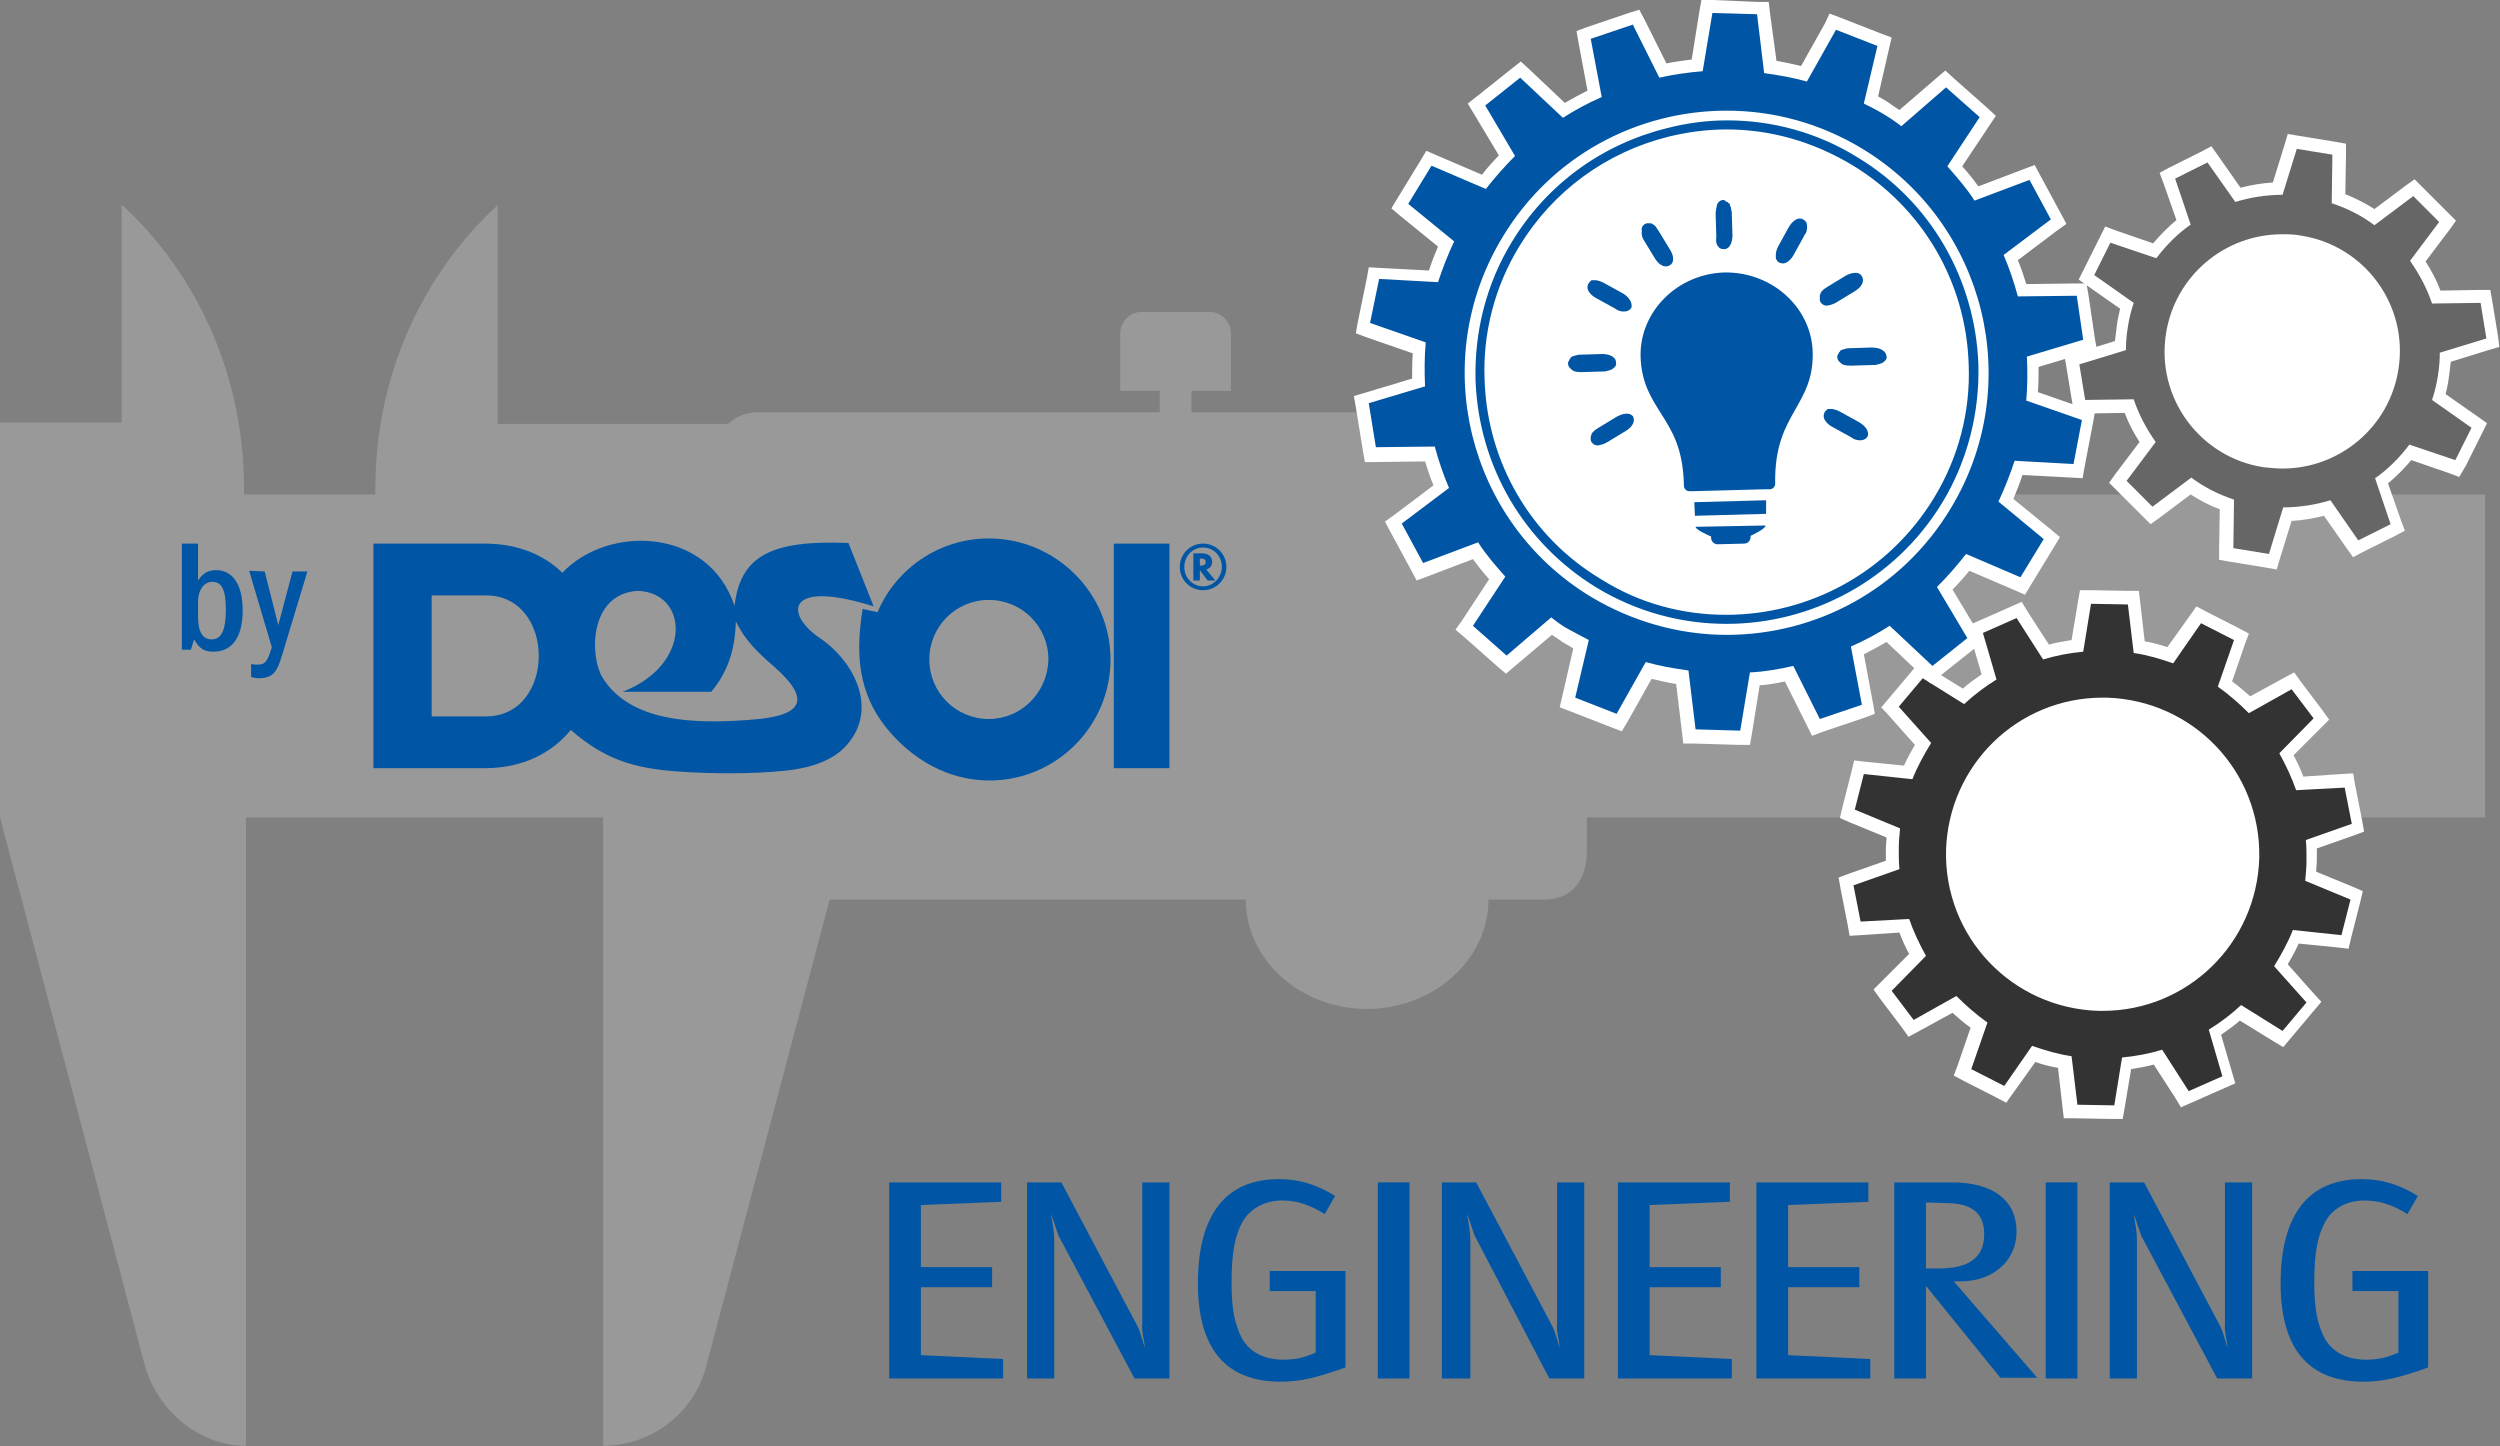 <svg xmlns="http://www.w3.org/2000/svg" xmlns:xlink="http://www.w3.org/1999/xlink" id="Ebene_1" x="0px" y="0px" viewBox="0 0 386.3 223.5" style="enable-background:new 0 0 386.3 223.5;" xml:space="preserve"><rect x="0" y="0" width="386.3" height="223.5" fill="#808080" stroke="none"/><style type="text/css">	.st0{fill:#0056A5;}	.st1{fill:#999999;}	.st2{fill-rule:evenodd;clip-rule:evenodd;fill:#0056A5;}	.st3{fill:#FFFFFF;}	.st4{fill:#0D3A97;}	.st5{fill:#333333;}	.st6{fill:#666666;}</style><g>	<g>		<path class="st0" d="M137.4,213v-30.3h17.3v3l-12.4,0.5v9.6h11v3.1h-11v10.5l12.7,0.6v3L137.4,213L137.4,213z"></path>		<path class="st0" d="M158.7,213v-30.3h5.3l11.7,22.1c0.4,0.7,0.8,2.1,1.2,3.5l-0.1-0.9l-0.2-1.1c-0.2-1.1-0.1-1.6-0.1-1.8v-21.8   h4.2V213h-5.4l-11.6-21.8c-0.1-0.1-0.3-0.7-0.6-1.6l-0.4-1.2l-0.3-0.8c0.3,1.7,0.5,3,0.5,4V213L158.7,213L158.7,213z"></path>		<path class="st0" d="M204.7,187.6c-2.4-1.5-4.4-2.1-6.6-2.1c-2.6,0-4.9,1.2-6.1,3.3c-1.2,2.1-1.7,4.9-1.7,9.4   c0,4.2,0.5,6.4,1.6,8.6c1.2,2.1,3.4,3.3,6.4,3.3c1.8,0,3.2-0.3,5-1.1v-9.5h-7.1v-3.1h11.7v14.9c-4.5,1.6-7,2.2-10,2.2   c-8.5,0-12.8-5.1-12.8-15.2c0-10.6,4.3-16.1,12.5-16.1c3.1,0,5.8,0.8,8.7,2.6L204.7,187.6z"></path>		<path class="st0" d="M212.9,213v-30.3h4.9V213H212.9z"></path>		<path class="st0" d="M222.8,213v-30.3h5.3l11.7,22.1c0.4,0.7,0.8,2.1,1.2,3.5l-0.1-0.9l-0.2-1.1c-0.2-1.1-0.1-1.6-0.1-1.8v-21.8   h4.2V213h-5.4L228,191.2c-0.1-0.1-0.3-0.7-0.6-1.6l-0.4-1.2l-0.3-0.8c0.3,1.7,0.5,3,0.5,4V213L222.8,213L222.8,213z"></path>		<path class="st0" d="M250,213v-30.3h17.3v3l-12.4,0.5v9.6h11v3.1h-11v10.5l12.7,0.6v3L250,213L250,213z"></path>		<path class="st0" d="M271.4,213v-30.3h17.3v3l-12.4,0.5v9.6h11v3.1h-11v10.5L289,210v3L271.4,213L271.4,213z"></path>		<path class="st0" d="M292.7,213v-30.3h8.9c6.4,0,10,2.8,10,7.6c0,4.5-3.6,7.7-8.7,7.7c-0.3,0-0.6,0-1,0l12.9,14.9h-5.7l-11.5-14.2   V213L292.7,213L292.7,213z M297.6,185.8v10.2h2c4.8,0,7-1.8,7-5.3c0-3.2-1.9-4.8-5.9-4.8L297.6,185.8L297.6,185.8z"></path>		<path class="st0" d="M316.1,213v-30.3h4.9V213H316.1z"></path>		<path class="st0" d="M326,213v-30.3h5.3l11.7,22.1c0.4,0.7,0.8,2.1,1.2,3.5l-0.1-0.9l-0.2-1.1c-0.2-1.1-0.1-1.6-0.1-1.8v-21.8h4.2   V213h-5.4l-11.6-21.8c-0.1-0.1-0.3-0.7-0.6-1.6l-0.4-1.2l-0.3-0.8c0.3,1.7,0.5,3,0.5,4V213L326,213L326,213z"></path>		<path class="st0" d="M372,187.6c-2.4-1.5-4.4-2.1-6.7-2.1c-2.6,0-4.9,1.2-6,3.3c-1.2,2.1-1.7,4.9-1.7,9.4c0,4.2,0.5,6.4,1.6,8.6   c1.2,2.1,3.4,3.3,6.4,3.3c1.8,0,3.2-0.3,5-1.1v-9.5h-7.1v-3.1h11.7v14.9c-4.5,1.6-7,2.2-10,2.2c-8.5,0-12.8-5.1-12.8-15.2   c0-10.6,4.3-16.1,12.5-16.1c3.1,0,5.8,0.8,8.7,2.6L372,187.6z"></path>	</g>	<g>		<path class="st1" d="M245.2,76.4v15l0,0V70.6c0-3.8-3.1-6.9-6.9-6.9h-54.2v-3.3h6.1v-8.9c0-1.8-1.5-3.3-3.3-3.3h-10.5   c-1.8,0-3.3,1.5-3.3,3.3v8.9h6.1v3.3h-62.1c-1.8,0-3.4,0.7-4.6,1.8H76.9V31.7C64.9,42.7,58,58.6,58,75.4v1H37.7v-1.1   c0-16.7-6.9-32.7-18.9-43.7v33.7H0v11.1l0,0v49.9h0l22.3,84.4c1.9,7.1,8.3,12.7,15.7,12.7v-97.1h55.2V139l0,0v84.4   c7.4,0,14-5,15.9-12.2l19.1-72.2h64.3c0,9.3,8.4,16.9,18.7,16.9S230,148.3,230,139h8.6c4.6,0,6.6-3.4,6.6-7.5v-5.2h103.6h35.2   V76.4L245.2,76.4L245.2,76.4z"></path>	</g>	<g>		<g>			<g>				<path class="st2" d="M126.7,98.6c-5.5-3.7-5.3-9.2,8.3-4.9l-3.9-9.8c-12.1-0.5-16.7,2.1-17.6,9.7c-4.1-12.2-19.6-12.5-26.6-5.1     C84,85.7,80,84,74.9,84H57.7v34.7h17.2c6,0,10.4-2.4,13.3-5.9c5.2,4.5,9.6,5.9,16.4,6.4c5.2,0.4,11.9,0.4,16.6-0.1     c5-0.5,7.7-2,9.3-3.6C136,109.8,132,102.2,126.7,98.6 M75,110.7h-8.3V92H75C86,91.9,86,110.8,75,110.7 M117.3,111.1     c-5.2,0.5-11.5,0.7-16.4-0.8c-3.6-1.1-6.2-3-7.8-5.6c-2-3.3-2.1-12.9,5.4-13.4c7.9,0.2,8.6,11.4-2.3,15.6l13.7,0     c2.5-3,3.7-6.4,3.8-10.9c1.5,3.1,3.6,5,5.9,7C125.3,108,124,110.4,117.3,111.1"></path>			</g>			<g>				<path class="st2" d="M152.8,83.2c-7.7,0-14.4,4.7-17.2,11.4l-2.3-0.5c-1.3,7.9-0.5,14.4,5.4,20.3c3.8,3.8,8.7,6.2,14.2,6.2     c10.3,0,18.7-8.4,18.7-18.7S163.1,83.2,152.8,83.2 M152.8,111.1c-5.1,0-9.2-4.1-9.2-9.2s4.1-9.2,9.2-9.2s9.2,4.1,9.2,9.2     C161.9,107,157.8,111.1,152.8,111.1"></path>			</g>			<g>				<rect x="172.1" y="84" class="st2" width="8.6" height="34.7"></rect>			</g>			<g>				<path class="st2" d="M185.9,84c-2,0-3.6,1.6-3.6,3.6c0,2,1.6,3.6,3.6,3.6c2,0,3.6-1.6,3.6-3.6C189.5,85.6,187.9,84,185.9,84      M185.9,90.6c-1.6,0-2.9-1.3-2.9-3c0-1.7,1.3-3,2.9-3c1.6,0,2.9,1.3,2.9,3C188.8,89.2,187.5,90.6,185.9,90.6"></path>			</g>			<g>				<path class="st2" d="M186.4,88c0.6-0.2,0.9-0.6,0.9-1.2c0-0.8-0.6-1.3-1.6-1.3h-1.3v4.2h1v-1.6l1.2,1.6h1.2L186.4,88z      M185.6,87.4h-0.2v-1.1h0.2c0.5,0,0.7,0.2,0.7,0.5C186.3,87.2,186.1,87.4,185.6,87.4"></path>			</g>		</g>		<g>			<path class="st0" d="M30.6,84v5.7c0.8-1.2,1.6-1.6,2.8-1.6c2.6,0,4.1,2.3,4.1,6.2c0,4.1-1.6,6.4-4.5,6.4c-1.5,0-2.2-0.5-3-1.9    c-0.2,0.6-0.3,0.9-0.5,1.6h-1.4V84H30.6z M30.6,95.3c0,2.3,0.7,3.5,2.1,3.5c1.5,0,2.2-1.4,2.2-4.6c0-3-0.6-4.3-2.1-4.3    c-1.3,0-2.2,1.3-2.2,3.1C30.6,93,30.6,95.3,30.6,95.3z"></path>			<path class="st0" d="M40.9,88.3l2.1,8.3l2.2-8.3h2.3l-3.9,12.9c-0.5,1.6-0.7,2.1-1.2,2.7c-0.5,0.6-1.3,0.9-2.3,0.9    c-0.4,0-0.7,0-1.3-0.2v-2c0.4,0.1,0.6,0.1,0.9,0.1c1.3,0,1.6-0.4,2.3-2.7l-3.5-11.8L40.9,88.3L40.9,88.3z"></path>		</g>	</g>	<g>					<ellipse transform="matrix(1 -3.259898e-02 3.259898e-02 1 -1.735 8.728)" class="st3" cx="266.8" cy="57.6" rx="43.7" ry="43.7"></ellipse>	</g>	<g>		<path class="st4" d="M256.4,12.1l-4.1-8.2l-6.5,2.2l1.7,9c-2,0.9-4,2-6,3.2l-6.6-6.2l-5.4,4.3l4.6,7.8c-1.6,1.6-3.1,3.3-4.5,5.1   l-8.4-3.6l-3.6,5.9l7.1,5.8c-1,2.1-1.8,4.2-2.5,6.3l-9.1-0.5l-1.4,6.8l8.6,3c-0.2,2.3-0.3,4.5-0.1,6.8l-8.7,2.6l1.1,6.8l9.1-0.1   c0.6,2.2,1.3,4.3,2.2,6.4l-7.3,5.5l3.3,6.1l8.5-3.2c1.3,1.9,2.7,3.6,4.2,5.3l-5,7.6l5.2,4.6l6.9-5.9c0.9,0.6,1.9,1.3,2.8,1.9   s2,1.1,3,1.6l-2.1,8.9l6.4,2.5l4.5-8c2.2,0.6,4.4,1.1,6.6,1.3l1.1,9.1l6.9,0.2l1.5-9c2.2-0.2,4.5-0.5,6.7-1l4.1,8.2l6.5-2.2   l-1.7-9c2-0.9,4-2,6-3.2l6.6,6.2l5.4-4.3l-4.7-7.9c1.6-1.6,3.1-3.3,4.5-5.1l8.4,3.6l3.6-5.9l-7-5.8c1-2.1,1.8-4.2,2.5-6.3l9.1,0.5   l1.3-6.8l-8.6-3c0.2-2.3,0.3-4.5,0.1-6.8l8.7-2.6l-1-6.8l-9.1,0.1c-0.6-2.2-1.3-4.3-2.2-6.4l7.3-5.5l-3.3-6.1l-8.5,3.2   c-1.3-1.8-2.7-3.6-4.2-5.3l5-7.6l-5.2-4.6l-6.9,6c-0.9-0.7-1.9-1.3-2.8-1.9c-1-0.6-2-1.1-3-1.6l2.1-8.9l-6.4-2.5l-4.5,8   c-2.2-0.6-4.4-1-6.6-1.3l-1.1-9.1L264.6,2l-1.5,9C260.9,11.2,258.6,11.6,256.4,12.1z M287.8,22.9C307,34.6,313,59.5,301.4,78.6   c-11.6,19.1-36.5,25.2-55.6,13.6c-19.1-11.6-25.2-36.5-13.6-55.6C243.8,17.4,268.7,11.3,287.8,22.9z M227.9,58.8   c-0.2-7.6,1.7-15,5.6-21.4c5.4-8.9,13.9-15.1,24-17.6c10.1-2.5,20.5-0.8,29.4,4.6c11.3,6.9,18.2,18.8,18.7,32   c0.2,7.5-1.7,14.9-5.6,21.4c-11.1,18.3-35.1,24.2-53.4,13C235.3,83.9,228.4,72,227.9,58.8z M304.3,56.4   c-0.4-12.7-7.1-24.2-18-30.8c-8.6-5.2-18.6-6.8-28.4-4.4c-9.7,2.4-18,8.4-23.2,16.9c-3.8,6.2-5.7,13.4-5.4,20.7   c0.4,12.7,7.1,24.3,18,30.8c17.7,10.7,40.8,5.1,51.5-12.6C302.6,70.8,304.5,63.6,304.3,56.4z"></path>	</g>	<g>		<g>			<path class="st0" d="M265.5,38.1c0.2,0.3,0.5,0.4,0.9,0.4c1,0,1.3-1.3,1.3-2.1c0,0,0,0,0,0l0,0l-0.1-3.3c0-0.2,0-0.5-0.1-0.7    c0,0,0-0.1,0-0.1c0-0.2-0.1-0.4-0.2-0.6v0c0,0,0,0,0-0.1c0-0.1-0.1-0.2-0.2-0.2c0,0-0.1-0.1-0.1-0.1c0-0.1-0.1-0.1-0.2-0.1    c0,0-0.1-0.1-0.1-0.1c0,0-0.1,0-0.1-0.1c-0.1,0-0.2-0.1-0.3-0.1l0,0c-0.5,0-0.9,0.4-1,0.8s-0.2,1-0.2,1.4l0.1,3.3    c0,0.1,0,0.2,0,0.3C265.1,37.2,265.2,37.8,265.5,38.1z"></path>		</g>		<g>			<path class="st0" d="M254,37.1l1.7,2.8c0.1,0.1,0.1,0.2,0.2,0.3c0.3,0.4,0.6,0.7,1.1,0.9c0.3,0.1,0.7,0.1,1-0.1    c0.9-0.5,0.5-1.8,0-2.5c0,0,0,0,0,0l0,0l-1.7-2.8c-0.1-0.2-0.3-0.4-0.4-0.6c0,0,0-0.1-0.1-0.1c-0.1-0.2-0.3-0.3-0.5-0.4l0,0    c0,0,0,0,0,0c-0.1-0.1-0.2-0.1-0.2-0.1c0,0-0.1,0-0.1,0c-0.1,0-0.1,0-0.2,0c-0.1,0-0.1,0-0.2,0c0,0-0.1,0-0.1,0    c-0.1,0-0.2,0.1-0.3,0.1l0,0c-0.5,0.3-0.6,0.7-0.5,1.2C253.6,36.3,253.8,36.8,254,37.1z"></path>		</g>		<g>			<path class="st0" d="M250.7,45.3C250.6,45.2,250.6,45.2,250.7,45.3L250.7,45.3l-2.9-1.6c-0.2-0.1-0.4-0.2-0.7-0.3    c0,0-0.1,0-0.1,0c-0.2-0.1-0.4-0.1-0.6-0.1h0c0,0,0,0,0,0c-0.1,0-0.2,0-0.3,0c0,0-0.1,0-0.1,0c-0.1,0-0.1,0-0.2,0.1    c0,0-0.1,0.1-0.1,0.1c0,0-0.1,0.1-0.1,0.1c-0.1,0.1-0.1,0.2-0.2,0.3l0,0c-0.2,0.5-0.1,0.9,0.2,1.3c0.3,0.4,0.7,0.7,1.1,0.9    l2.9,1.6c0.1,0.1,0.2,0.1,0.3,0.2c0.4,0.2,0.9,0.3,1.4,0.2c0.3-0.1,0.6-0.2,0.8-0.6C252.3,46.5,251.3,45.6,250.7,45.3z"></path>		</g>		<g>			<path class="st0" d="M287.2,65.2C287.2,65.1,287.2,65.1,287.2,65.2L287.2,65.2l-2.9-1.6c-0.2-0.1-0.4-0.2-0.7-0.3    c0,0-0.1,0-0.1,0c-0.2-0.1-0.4-0.1-0.6-0.1h0c0,0,0,0,0,0c-0.1,0-0.2,0-0.3,0c0,0-0.1,0-0.1,0c-0.1,0-0.1,0-0.2,0.1    c0,0-0.1,0.1-0.1,0.1c0,0-0.1,0.1-0.1,0.1c-0.1,0.1-0.2,0.2-0.2,0.3l0,0c-0.2,0.5-0.1,0.9,0.2,1.3c0.3,0.4,0.7,0.7,1.1,0.9    l2.9,1.6c0.1,0.1,0.2,0.1,0.3,0.2c0.4,0.2,0.9,0.3,1.4,0.2c0.3-0.1,0.6-0.2,0.8-0.6C288.9,66.4,287.9,65.6,287.2,65.2z"></path>		</g>		<g>			<path class="st0" d="M248,57.4c0.4-0.1,1-0.2,1.3-0.5c0.3-0.2,0.5-0.5,0.4-0.9c0-1-1.3-1.3-2.1-1.3c0,0,0,0,0,0l0,0l-3.3,0.1    c-0.2,0-0.5,0-0.7,0.1c0,0-0.1,0-0.1,0c-0.2,0.1-0.4,0.1-0.6,0.2h0c0,0,0,0,0,0c-0.1,0.1-0.2,0.1-0.2,0.2c0,0,0,0.1-0.1,0.1    c0,0.1-0.1,0.1-0.1,0.2c0,0.1-0.1,0.1-0.1,0.2s0,0.1-0.1,0.1c0,0.1,0,0.2,0,0.3l0,0c0,0.5,0.4,0.8,0.8,1.1c0.4,0.2,1,0.2,1.4,0.2    l3.3-0.1C247.8,57.4,247.9,57.4,248,57.4z"></path>		</g>		<g>			<path class="st0" d="M289.2,53.7C289.2,53.7,289.2,53.7,289.2,53.7L289.2,53.7l-3.3,0.1c-0.2,0-0.5,0-0.7,0.1c0,0-0.1,0-0.1,0    c-0.2,0.1-0.4,0.1-0.6,0.2h0c0,0,0,0,0,0c-0.1,0.1-0.2,0.1-0.2,0.2c0,0,0,0.1-0.1,0.1c0,0.1-0.1,0.1-0.1,0.2    c0,0.1-0.1,0.1-0.1,0.2c0,0,0,0.1-0.1,0.1c0,0.1,0,0.2,0,0.3l0,0c0,0.5,0.4,0.8,0.8,1.1c0.4,0.2,1,0.2,1.4,0.2l3.3-0.1    c0.1,0,0.2,0,0.4,0c0.4-0.1,1-0.2,1.3-0.5c0.3-0.2,0.5-0.5,0.4-0.9C291.3,53.9,290,53.7,289.2,53.7z"></path>		</g>		<g>			<path class="st0" d="M249.8,64.4C249.8,64.4,249.8,64.4,249.8,64.4L249.8,64.4l-2.8,1.7c-0.2,0.1-0.4,0.3-0.6,0.4    c0,0,0,0.1-0.1,0.1c-0.1,0.1-0.3,0.3-0.4,0.5l0,0c0,0,0,0,0,0.1c0,0.1-0.1,0.2-0.1,0.2c0,0,0,0.1,0,0.1c0,0.1,0,0.1,0,0.2    c0,0.1,0,0.1,0,0.2c0,0.1,0,0.1,0,0.1c0,0.1,0.1,0.2,0.1,0.3l0,0c0.3,0.4,0.7,0.6,1.2,0.5c0.5-0.1,1-0.3,1.3-0.5l2.8-1.7    c0.1-0.1,0.2-0.1,0.3-0.2c0.4-0.3,0.7-0.6,0.9-1.1c0.1-0.3,0.1-0.7-0.1-1C251.7,63.6,250.5,64,249.8,64.4z"></path>		</g>		<g>			<path class="st0" d="M281.2,46.4c0,0.1,0.1,0.2,0.1,0.3l0,0c0.3,0.4,0.7,0.6,1.2,0.5c0.5-0.1,1-0.3,1.3-0.5l2.8-1.7    c0.1-0.1,0.2-0.1,0.3-0.2c0.4-0.3,0.7-0.6,0.9-1.1c0.1-0.3,0.1-0.7-0.1-1c-0.5-0.9-1.8-0.5-2.5-0.1c0,0,0,0,0,0l0,0l-2.8,1.7    c-0.2,0.1-0.4,0.3-0.6,0.4c0,0,0,0.1-0.1,0.1c-0.2,0.2-0.3,0.3-0.4,0.5l0,0c0,0,0,0,0,0.1c0,0.1-0.1,0.2-0.1,0.2c0,0,0,0.1,0,0.1    c0,0.1,0,0.1,0,0.2c0,0.1,0,0.1,0,0.2C281.2,46.3,281.2,46.3,281.2,46.4z"></path>		</g>		<g>			<path class="st0" d="M274.4,39.8c0,0,0,0.1,0,0.1c0,0.1,0,0.1,0.1,0.2c0,0.1,0.1,0.1,0.1,0.2c0,0,0,0.1,0.1,0.1    c0.1,0.1,0.2,0.2,0.3,0.2l0,0c0.5,0.2,0.9,0.1,1.3-0.2c0.4-0.3,0.7-0.7,0.9-1.1l1.6-2.9c0-0.1,0.1-0.2,0.2-0.3    c0.2-0.4,0.3-0.9,0.2-1.4c0-0.3-0.2-0.6-0.6-0.8c-0.9-0.5-1.8,0.5-2.2,1.2c0,0,0,0,0,0l0,0l-1.6,2.9c-0.1,0.2-0.2,0.4-0.3,0.7    c0,0,0,0.1,0,0.1c-0.1,0.2-0.1,0.4-0.1,0.6v0c0,0,0,0,0,0.1C274.4,39.7,274.4,39.8,274.4,39.8z"></path>		</g>		<g>			<g>				<path class="st0" d="M264.4,82.9l0,0.2c0,0.6,0.5,1,1,1l4.1-0.1c0.6,0,1-0.5,1-1l0-0.2c0,0,2.4-1.1,2.3-1.6L262,81.4     C262,81.9,264.4,82.9,264.4,82.9z"></path>			</g>			<g>				<polygon class="st0" points="261.9,79.7 272.9,79.4 272.9,77.3 261.8,77.6     "></polygon>			</g>			<g>				<path class="st0" d="M266.5,42.1c-7.3,0.2-13.1,6-13,12.9c0.1,4.1,1.6,6.4,3.1,8.8c1.7,2.7,3.5,5.4,3.6,11.3     c0,0.4,0.4,0.8,0.8,0.8h0.1l0.5,0l11.2-0.3l0.6,0h0.1c0.4,0,0.8-0.4,0.8-0.8c-0.1-5.8,1.5-8.7,3.1-11.5c1.4-2.5,2.8-4.8,2.7-8.9     C279.9,47.5,273.8,42,266.5,42.1z"></path>			</g>		</g>	</g>	<g>		<g>			<ellipse class="st3" cx="324.9" cy="132.1" rx="27.7" ry="27.7"></ellipse>		</g>		<g>			<g>				<path class="st5" d="M320.1,171.7l-0.9-7.6c-1.6-0.3-3.2-0.7-4.8-1.2l-4.4,6.2l-6.6-3.4l2.5-7.3c-1.3-1-2.6-2-3.8-3.2l-6.7,3.7     l-4.5-5.9l5.4-5.5c-0.8-1.4-1.5-3-2-4.5l-7.6,0.4l-1.5-7.3l7.2-2.6c0-0.8,0-1.6,0-2.4c0-0.9,0.1-1.7,0.2-2.6l-7.1-2.9l1.8-7.2     l7.6,0.8c0.6-1.5,1.4-3,2.3-4.4l-5.1-5.7l4.8-5.7l6.5,4.1c1.2-1.1,2.6-2.1,4-3l-2.1-7.4l6.8-3.1l4.1,6.5c1.6-0.4,3.2-0.8,4.9-1     l1.3-7.6l7.4,0.2l0.9,7.6c1.6,0.3,3.2,0.7,4.8,1.2l4.4-6.2l6.6,3.4l-2.5,7.3c1.3,1,2.6,2,3.8,3.2l6.7-3.7l4.5,5.9l-5.4,5.4     c0.8,1.4,1.5,3,2,4.5l7.6-0.4l1.5,7.3l-7.2,2.6c0,0.8,0,1.6,0,2.4c0,0.9-0.1,1.7-0.2,2.6l7.1,2.9l-1.8,7.2l-7.6-0.8     c-0.6,1.5-1.4,3-2.3,4.4l5.1,5.7l-4.8,5.7l-6.5-4.1c-1.2,1.1-2.6,2.1-4,3l2.1,7.4l-6.8,3.1l-4.1-6.5c-1.6,0.4-3.2,0.8-4.9,1     l-1.3,7.6L320.1,171.7z M324.9,108.9c-12.5,0-22.9,10.1-23.2,22.6c-0.3,12.8,9.8,23.4,22.6,23.8c0.2,0,0.4,0,0.6,0     c12.5,0,22.9-10.1,23.2-22.6c0.1-6.2-2.1-12.1-6.4-16.6s-10-7-16.2-7.2C325.3,108.9,325.1,108.9,324.9,108.9z"></path>			</g>			<g>				<path class="st3" d="M323.1,93.3l5.7,0.1l0.9,7.5c2.1,0.3,4.1,0.9,6.1,1.6l4.3-6.2l5.1,2.6l-2.5,7.2c1.7,1.2,3.3,2.6,4.8,4.1     l6.6-3.7l3.4,4.5l-5.3,5.4c1,1.8,1.9,3.7,2.6,5.7l7.5-0.4l1.1,5.6l-7.1,2.5c0.1,1,0.1,2,0.1,3.1c0,1.1-0.1,2.2-0.2,3.2l7,2.9     l-1.4,5.5l-7.5-0.8c-0.8,2-1.8,3.8-2.9,5.6l5,5.6l-3.7,4.4l-6.4-4c-1.5,1.4-3.2,2.7-5,3.8l2.1,7.2l-5.2,2.3l-4.1-6.4     c-2,0.6-4,1-6.2,1.2l-1.2,7.4l-5.7-0.1l-0.9-7.5c-2.1-0.3-4.1-0.9-6.1-1.6l-4.3,6.2l-5.1-2.6l2.5-7.2c-1.7-1.2-3.3-2.6-4.8-4.1     l-6.6,3.7l-3.4-4.5l5.3-5.4c-1-1.8-1.9-3.7-2.6-5.7l-7.5,0.4l-1.1-5.6l7.1-2.5c-0.1-1-0.1-2-0.1-3.1c0-1.1,0.1-2.2,0.2-3.2     l-7-2.9l1.4-5.5l7.5,0.8c0.8-2,1.8-3.8,2.9-5.6l-5-5.6l3.7-4.4l6.4,4c1.5-1.4,3.2-2.7,5-3.8l-2.1-7.2l5.2-2.3l4.1,6.4     c2-0.6,4-1,6.2-1.2L323.1,93.3 M324.9,156.2c13.1,0,23.8-10.4,24.2-23.6c0.3-13.4-10.2-24.4-23.6-24.8c-0.2,0-0.4,0-0.6,0     c-13.1,0-23.8,10.4-24.2,23.6c-0.3,13.4,10.2,24.4,23.6,24.8C324.5,156.2,324.7,156.2,324.9,156.2 M321.4,91.2l-0.3,1.7l-1,6     c-1.2,0.2-2.4,0.4-3.5,0.7l-3.3-5.1l-0.9-1.5l-1.6,0.7l-5.2,2.3l-1.6,0.7l0.5,1.7l1.7,5.8c-1,0.7-2,1.4-2.9,2.2l-5.2-3.2     l-1.5-0.9l-1.1,1.3l-3.7,4.4l-1.1,1.3l1.2,1.3l4,4.5c-0.6,1-1.2,2.1-1.7,3.2l-6-0.6l-1.7-0.2l-0.4,1.7l-1.4,5.5l-0.4,1.7     l1.6,0.7l5.6,2.3c0,0.6-0.1,1.3-0.1,1.9c0,0.6,0,1.1,0,1.7l-5.7,2l-1.6,0.6l0.3,1.7l1.1,5.6l0.3,1.7l1.7-0.1l6-0.4     c0.4,1.1,0.9,2.2,1.5,3.3l-4.3,4.3l-1.2,1.2l1,1.4l3.4,4.5l1,1.4l1.5-0.8l5.3-2.9c0.9,0.8,1.8,1.6,2.8,2.3l-2,5.8l-0.6,1.6     l1.5,0.8l5.1,2.6l1.5,0.8l1-1.4l3.5-4.9c1.1,0.4,2.3,0.7,3.5,0.9l0.7,6.1l0.2,1.7l1.7,0l5.7,0.1l1.7,0l0.3-1.7l1-6     c1.2-0.2,2.4-0.4,3.5-0.7l3.3,5.1l0.9,1.5l1.6-0.7l5.2-2.3l1.6-0.7l-0.5-1.7l-1.7-5.8c1-0.7,2-1.4,2.9-2.2l5.2,3.2l1.5,0.9     l1.1-1.3l3.7-4.4l1.1-1.3l-1.2-1.3l-4-4.5c0.6-1,1.2-2.1,1.7-3.2l6,0.6l1.7,0.2l0.4-1.7l1.4-5.5l0.4-1.7l-1.6-0.7l-5.6-2.3     c0-0.6,0.1-1.3,0.1-1.9c0-0.6,0-1.1,0-1.7l5.7-2l1.6-0.6l-0.3-1.7l-1.1-5.6l-0.3-1.7l-1.7,0.1l-6,0.4c-0.4-1.1-0.9-2.2-1.5-3.3     l4.3-4.3l1.2-1.2l-1-1.4l-3.4-4.5l-1-1.4l-1.5,0.8l-5.3,2.9c-0.9-0.8-1.8-1.6-2.8-2.3l2-5.8l0.6-1.6l-1.5-0.8l-5.1-2.6l-1.5-0.8     l-1,1.4l-3.5,4.9c-1.2-0.4-2.3-0.7-3.5-0.9l-0.7-6.1l-0.2-1.7l-1.7,0l-5.7-0.1L321.4,91.2L321.4,91.2z M324.9,154.2     c-0.2,0-0.4,0-0.6,0c-12.2-0.3-21.9-10.5-21.6-22.7c0.1-5.8,2.5-11.3,6.7-15.3c4.2-4.1,9.7-6.3,15.5-6.3c0.2,0,0.4,0,0.6,0     c5.9,0.1,11.4,2.6,15.5,6.9c4.1,4.3,6.2,9.9,6.1,15.8c-0.1,5.8-2.5,11.3-6.7,15.3C336.2,152,330.7,154.2,324.9,154.2     L324.9,154.2z"></path>			</g>		</g>	</g>	<g>		<g>			<circle class="st3" cx="352.7" cy="54.3" r="21.1"></circle>		</g>		<g>			<g>				<path class="st6" d="M343.9,85.6L344,78c-2-0.7-3.8-1.7-5.6-2.9l-6.1,4.6l-5.2-5.2l4.6-6.1c-1.2-1.7-2.1-3.6-2.8-5.6l-7.6,0.1     l-1.1-7.2l7.3-2.3c0-1,0.1-2,0.3-3c0.2-1.1,0.4-2.1,0.7-3.2l-6.2-4.4l3.3-6.5l7.2,2.5c1.3-1.7,2.8-3.1,4.4-4.4l-2.5-7.2l6.5-3.3     l4.4,6.3c2-0.6,4.1-0.9,6.2-1l2.2-7.3l7.2,1.2l-0.1,7.7c2,0.7,3.8,1.7,5.6,2.9l6.1-4.6l5.2,5.2l-4.6,6.1     c1.2,1.7,2.1,3.6,2.8,5.6l7.6-0.1l1.1,7.2l-7.3,2.3c0,1-0.1,2-0.3,3c-0.2,1.1-0.4,2.1-0.7,3.2l6.2,4.4l-3.3,6.5l-7.2-2.5     c-1.3,1.7-2.8,3.1-4.5,4.4l2.5,7.2l-6.5,3.3l-4.4-6.3c-2,0.6-4.1,0.9-6.2,1l-2.2,7.3L343.9,85.6z M352.7,37.2     c-8.5,0-15.6,6.1-16.9,14.4c-0.7,4.5,0.4,9,3.1,12.7c2.7,3.7,6.7,6.1,11.2,6.8c0.9,0.1,1.8,0.2,2.7,0.2     c8.5,0,15.6-6.1,16.9-14.4c1.5-9.3-4.9-18.1-14.2-19.6C354.5,37.3,353.5,37.2,352.7,37.2z"></path>			</g>			<g>				<path class="st3" d="M354.9,23l5.5,0.9l-0.1,7.5c2.4,0.8,4.6,1.9,6.6,3.4l6-4.5l4,4l-4.5,6c1.4,2,2.6,4.2,3.4,6.6l7.5-0.1     l0.9,5.5l-7.2,2.2c0,1.2-0.1,2.4-0.3,3.6c-0.2,1.3-0.5,2.5-0.9,3.7l6.1,4.3l-2.5,5l-7.1-2.4c-1.5,2-3.3,3.8-5.3,5.2l2.4,7.1     l-5,2.5l-4.3-6.2c-2.3,0.7-4.8,1.1-7.3,1.1c0,0,0,0,0,0l-2.2,7.2l-5.5-0.9l0.1-7.5c-2.4-0.8-4.6-1.9-6.6-3.4l-6,4.5l-4-4l4.5-6     c-1.4-2-2.6-4.2-3.4-6.6l-7.5,0.1l-0.9-5.5l7.2-2.2c0-1.2,0.1-2.4,0.3-3.6c0.2-1.3,0.5-2.5,0.9-3.7l-6.1-4.3l2.5-5l7.1,2.4     c1.5-2,3.3-3.8,5.3-5.2l-2.4-7.1l5-2.5l4.3,6.1c2.3-0.7,4.8-1.1,7.3-1.1c0,0,0,0,0,0L354.9,23 M352.7,72.4     c8.8,0,16.5-6.4,17.9-15.3c1.6-9.9-5.2-19.2-15.1-20.7c-1-0.2-1.9-0.2-2.9-0.2c-8.8,0-16.5,6.4-17.9,15.3     c-1.6,9.9,5.2,19.2,15.1,20.7C350.8,72.3,351.8,72.4,352.7,72.4 M353.5,20.7l-0.5,1.7l-1.8,5.8c-1.7,0.1-3.4,0.4-5,0.8l-3.5-5     l-1-1.4l-1.5,0.8l-5,2.5l-1.5,0.8l0.6,1.6l2,5.7c-1.3,1.1-2.5,2.3-3.6,3.6l-5.8-2l-1.6-0.6l-0.8,1.6l-2.5,5l-0.8,1.6l1.4,1     l5,3.5c-0.2,0.9-0.4,1.7-0.5,2.6c-0.1,0.8-0.2,1.6-0.3,2.4l-5.8,1.8L319,55l0.3,1.7l0.9,5.5l0.3,1.7l1.7,0l6.1-0.1     c0.6,1.6,1.4,3.1,2.3,4.5l-3.7,4.9l-1,1.4l1.2,1.2l4,4l1.2,1.2l1.4-1l4.8-3.6c1.4,0.9,2.9,1.7,4.5,2.3l-0.1,6.1l0,1.7l1.7,0.3     l5.5,0.9l1.7,0.3l0.5-1.7l1.8-5.8c1.7-0.1,3.4-0.4,5-0.8l3.5,5l1,1.4l1.5-0.8l5-2.5l1.5-0.8l-0.6-1.6l-2-5.7     c1.3-1.1,2.5-2.3,3.6-3.6l5.8,2l1.6,0.6L381,72l2.5-5l0.8-1.6l-1.4-1l-5-3.5c0.2-0.9,0.4-1.7,0.5-2.6c0.1-0.8,0.2-1.6,0.3-2.4     l5.8-1.8l1.7-0.5L386,52l-0.9-5.5l-0.3-1.7l-1.7,0l-6,0.1c-0.6-1.6-1.4-3.1-2.3-4.5l3.7-4.9l1-1.4l-1.2-1.2l-4-4l-1.2-1.2     l-1.4,1l-4.8,3.6c-1.4-0.9-3-1.7-4.5-2.3l0.1-6.1l0-1.7l-1.7-0.3l-5.5-0.9L353.5,20.7L353.5,20.7z M352.7,70.4     c-0.8,0-1.7-0.1-2.5-0.2c-4.2-0.7-8-3-10.5-6.4c-2.5-3.5-3.6-7.7-2.9-12c1.2-7.9,7.9-13.6,15.9-13.6c0.8,0,1.7,0.1,2.5,0.2     c8.8,1.4,14.8,9.7,13.4,18.4C367.3,64.7,360.7,70.4,352.7,70.4L352.7,70.4z"></path>			</g>		</g>	</g>	<g>		<g>			<path class="st0" d="M261.2,113.9l-1.1-9.2c-1.8-0.2-3.5-0.6-5.2-1.1l-4.5,8l-8.1-3.1l2.1-9c-0.9-0.5-1.6-0.9-2.3-1.3    c-0.7-0.4-1.4-0.9-2.2-1.5l-7,6l-6.5-5.7l5-7.7c-1.2-1.3-2.3-2.7-3.4-4.2l-8.6,3.2l-4.1-7.6l7.4-5.5c-0.7-1.6-1.2-3.3-1.7-5.1    l-9.2,0.1l-1.3-8.5l8.8-2.7c-0.1-1.8,0-3.6,0.1-5.4l-8.7-3.1l1.7-8.5l9.2,0.5c0.6-1.7,1.2-3.4,2-5l-7.1-5.8l4.5-7.4l8.5,3.6    c1.1-1.4,2.3-2.8,3.5-4l-4.7-7.9l6.8-5.4l6.7,6.3c1.5-0.9,3.1-1.8,4.7-2.6l-1.7-9.1l8.2-2.8L257,11c1.7-0.4,3.5-0.6,5.3-0.8    l1.5-9.1l8.6,0.2l1.1,9.2c1.8,0.2,3.5,0.6,5.2,1l4.5-8l8.1,3.1l-2.1,9c0.9,0.5,1.6,0.9,2.3,1.3c0.7,0.4,1.4,0.9,2.2,1.5l7-6    l6.5,5.7l-5,7.7c1.2,1.3,2.3,2.7,3.3,4.2l8.6-3.2l4.2,7.6l-7.4,5.5c0.7,1.7,1.2,3.3,1.7,5.1l9.2-0.1l1.3,8.6l-8.8,2.7    c0.1,1.8,0,3.6-0.1,5.4l8.7,3.1l-1.7,8.5l-9.2-0.5c-0.6,1.7-1.2,3.4-2,5l7.1,5.9l-4.5,7.4l-8.5-3.6c-1.1,1.4-2.3,2.7-3.5,4    l4.7,7.9l-6.8,5.4L292,98c-1.5,0.9-3.1,1.8-4.7,2.6l1.7,9.1l-8.2,2.8l-4.2-8.2c-1.8,0.4-3.5,0.6-5.3,0.8l-1.5,9.1L261.2,113.9z     M266.9,21c-2.9,0-5.8,0.3-8.7,1c-9.5,2.3-17.5,8.2-22.5,16.5c-3.7,6.1-5.5,13-5.3,20.1c0.4,12.4,7,23.6,17.5,30    c5.7,3.5,12.2,5.3,18.9,5.3c12.9,0,24.6-6.6,31.2-17.5c3.7-6.1,5.5-13,5.3-20.1c-0.4-12.4-7-23.6-17.5-30    C280,22.9,273.5,21,266.9,21z"></path>		</g>		<g>			<path class="st3" d="M264.6,2l6.9,0.2l1.1,9.1c2.2,0.3,4.5,0.7,6.6,1.3l4.5-8l6.4,2.5l-2.1,8.9c1,0.5,2,1,3,1.6    c1,0.6,1.9,1.2,2.8,1.9l6.9-6l5.2,4.6l-5,7.6c1.5,1.7,3,3.4,4.2,5.3l8.5-3.2l3.3,6.1l-7.3,5.5c0.9,2.1,1.6,4.2,2.2,6.4l9.1-0.1    l1,6.8l-8.7,2.6c0.1,2.2,0.1,4.5-0.1,6.8l8.6,3l-1.3,6.8l-9.1-0.5c-0.7,2.1-1.5,4.2-2.5,6.3l7,5.8l-3.6,5.9l-8.4-3.6    c-1.4,1.8-2.9,3.5-4.5,5.1l4.7,7.9l-5.4,4.3l-6.6-6.2c-1.9,1.2-3.9,2.3-6,3.2l1.7,9l-6.5,2.2l-4.1-8.2c-2.2,0.5-4.4,0.9-6.7,1    l-1.5,9l-6.9-0.2l-1.1-9.1c-2.2-0.3-4.5-0.7-6.6-1.3l-4.5,8l-6.4-2.5l2.1-8.9c-1-0.5-2-1.1-3-1.6s-1.9-1.2-2.8-1.9l-6.9,5.9    l-5.2-4.6l5-7.6c-1.5-1.7-3-3.4-4.2-5.3l-8.5,3.2l-3.3-6.1l7.3-5.5c-0.9-2.1-1.6-4.2-2.2-6.4l-9.1,0.1l-1.1-6.8l8.7-2.6    c-0.1-2.2-0.1-4.5,0.1-6.8l-8.6-3l1.4-6.8l9.1,0.5c0.7-2.1,1.5-4.2,2.5-6.3l-7.1-5.8l3.6-5.9l8.4,3.6c1.4-1.8,2.9-3.5,4.5-5.1    l-4.6-7.8l5.4-4.3l6.6,6.2c1.9-1.2,3.9-2.3,6-3.2l-1.7-9l6.5-2.2l4.1,8.2c2.2-0.5,4.4-0.8,6.7-1L264.6,2 M266.8,98.1    c13.7,0,27-6.9,34.6-19.5c11.6-19.1,5.5-44-13.6-55.6c-6.6-4-13.8-5.9-21-5.9c-13.7,0-27,6.9-34.6,19.5    c-11.6,19.1-5.5,44,13.6,55.6C252.3,96.1,259.6,98.1,266.8,98.1 M266.9,18.6c7,0,14,1.9,20.1,5.7c11.3,6.8,18.2,18.8,18.7,32    c0.2,7.5-1.7,15-5.6,21.4c-7.3,12-20.2,18.7-33.3,18.7c-6.9,0-13.8-1.8-20.1-5.6c-11.3-6.9-18.2-18.8-18.7-32    c-0.2-7.6,1.7-15,5.6-21.4c5.4-8.9,13.9-15.1,24-17.6C260.7,19,263.8,18.6,266.9,18.6 M266.7,95c12.7,0,25-6.4,32.1-18    c3.8-6.2,5.7-13.4,5.4-20.7c-0.4-12.7-7.1-24.2-18-30.8c-6-3.6-12.6-5.5-19.4-5.5c-3,0-6,0.4-8.9,1.1    c-9.7,2.4-17.9,8.4-23.1,16.9c-3.8,6.2-5.7,13.4-5.4,20.7c0.4,12.7,7.1,24.3,18,30.8C253.4,93.3,260.1,95,266.7,95 M262.9,0    l-0.3,1.7l-1.2,7.5c-1.3,0.2-2.6,0.3-3.9,0.6L254.1,3l-0.8-1.5L251.7,2l-6.5,2.2l-1.6,0.6l0.3,1.7l1.4,7.5    c-1.2,0.6-2.3,1.2-3.5,1.9l-5.5-5.2L235,9.5l-1.4,1.1l-5.4,4.3l-1.4,1.1l0.9,1.5l3.9,6.5c-0.9,1-1.8,1.9-2.6,3l-7-3l-1.6-0.7    l-0.9,1.5l-3.6,5.9l-0.9,1.5l1.3,1.1l5.9,4.8c-0.5,1.2-1,2.4-1.4,3.7l-7.6-0.4l-1.7-0.1l-0.3,1.7l-1.4,6.8l-0.3,1.7l1.6,0.6    l7.2,2.5c-0.1,1.3-0.1,2.6-0.1,3.9l-7.3,2.2l-1.7,0.5l0.3,1.7l1.1,6.8l0.3,1.7l1.7,0l7.6-0.1c0.4,1.3,0.8,2.5,1.3,3.7l-6.1,4.6    l-1.4,1l0.8,1.5l3.3,6.1l0.8,1.5l1.6-0.6l7.1-2.7c0.8,1.1,1.6,2.1,2.5,3.1l-4.2,6.4l-1,1.4l1.3,1.1l5.2,4.6l1.3,1.1l1.3-1.1    l5.8-4.9c0.6,0.4,1.1,0.7,1.6,1.1c0.5,0.3,1.1,0.6,1.7,1l-1.7,7.4l-0.4,1.7l1.6,0.6l6.4,2.5l1.6,0.6l0.9-1.5l3.7-6.6    c1.3,0.3,2.6,0.6,3.8,0.8l0.9,7.5l0.2,1.7l1.7,0l6.9,0.2l1.7,0l0.3-1.7l1.2-7.5c1.3-0.1,2.6-0.3,3.9-0.6l3.4,6.8l0.8,1.6l1.6-0.6    l6.5-2.2l1.6-0.6l-0.3-1.7l-1.4-7.5c1.2-0.6,2.3-1.2,3.5-1.9l5.5,5.2l1.3,1.2l1.4-1.1l5.4-4.3l1.4-1.1l-0.9-1.5l-3.9-6.5    c0.9-0.9,1.8-1.9,2.6-2.9l7,3l1.6,0.7l0.9-1.5l3.6-5.9l0.9-1.5l-1.3-1.1l-5.9-4.8c0.5-1.2,1-2.4,1.4-3.7l7.6,0.4l1.7,0.1l0.3-1.7    l1.3-6.8l0.3-1.7l-1.6-0.6l-7.2-2.5c0.1-1.3,0.1-2.6,0.1-3.9l7.3-2.2l1.7-0.5l-0.3-1.7l-1-6.8l-0.3-1.7l-1.7,0l-7.6,0.1    c-0.4-1.3-0.8-2.5-1.3-3.7l6.1-4.6l1.4-1l-0.8-1.5l-3.3-6.1l-0.8-1.5l-1.6,0.6l-7.1,2.7c-0.8-1.1-1.6-2.1-2.5-3.1l4.2-6.3l1-1.5    l-1.3-1.2l-5.2-4.6l-1.3-1.2l-1.3,1.1l-5.8,5c-0.6-0.4-1.1-0.7-1.6-1.1c-0.5-0.3-1.1-0.7-1.7-1l1.7-7.4l0.4-1.7l-1.6-0.6    l-6.4-2.5l-1.6-0.6L282,3.6l-3.7,6.6c-1.3-0.3-2.6-0.6-3.8-0.8L273.5,2l-0.2-1.7l-1.7,0L264.7,0L262.9,0L262.9,0z M266.7,93    c-6.5,0-12.8-1.8-18.4-5.2c-10.3-6.2-16.6-17.2-17-29.2c-0.2-6.9,1.6-13.7,5.1-19.6c4.9-8.1,12.7-13.8,21.9-16    c2.8-0.7,5.6-1,8.5-1c6.5,0,12.8,1.8,18.4,5.2c10.3,6.2,16.7,17.2,17,29.2c0.2,6.9-1.6,13.6-5.2,19.6    C290.6,86.7,279.3,93,266.7,93L266.7,93z"></path>		</g>	</g></g></svg>